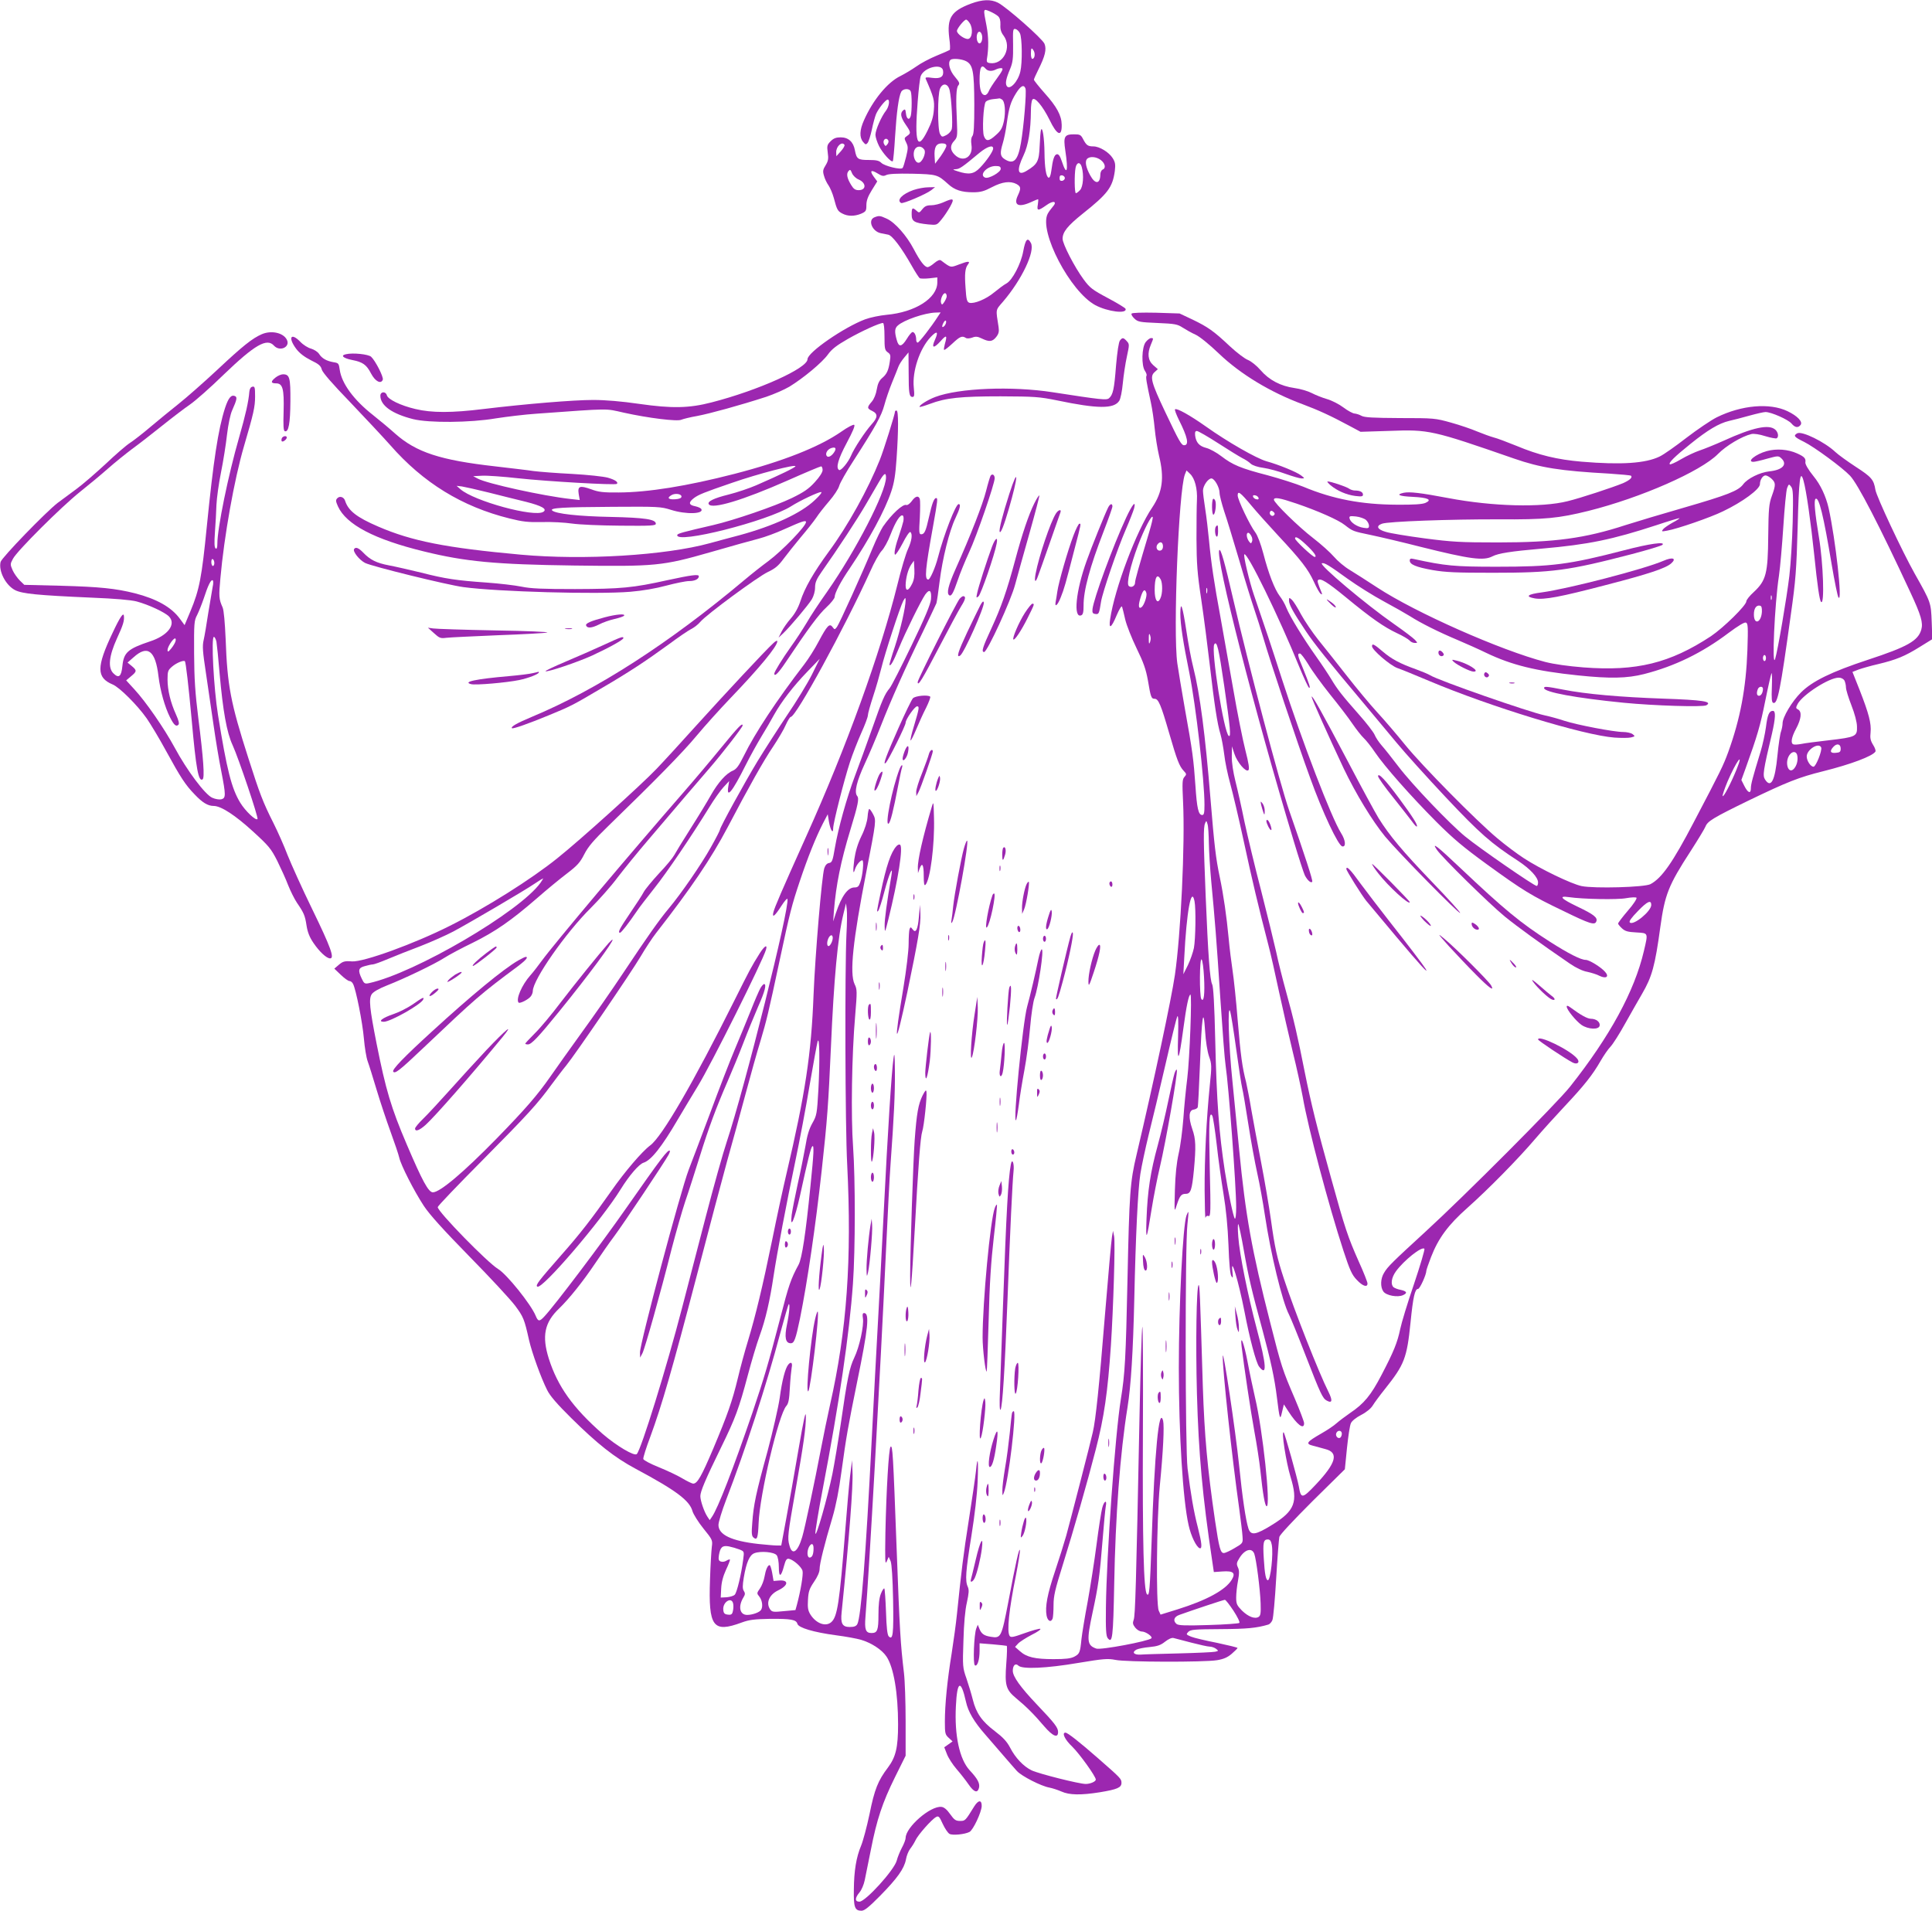 <?xml version="1.0" standalone="no"?>
<!DOCTYPE svg PUBLIC "-//W3C//DTD SVG 20010904//EN"
 "http://www.w3.org/TR/2001/REC-SVG-20010904/DTD/svg10.dtd">
<svg version="1.0" xmlns="http://www.w3.org/2000/svg"
 width="1280pt" height="1266pt" viewBox="0 0 1280 1266"
 preserveAspectRatio="xMidYMid meet">
<g transform="translate(0,1266) scale(0.1,-0.1)"
fill="#9c27b0" stroke="none">
<path d="M6433 12636 c-131 -49 -160 -95 -144 -227 6 -41 7 -77 3 -80 -4 -3
-43 -20 -87 -38 -44 -18 -105 -50 -135 -72 -30 -21 -77 -49 -105 -63 -85 -41
-182 -159 -241 -293 -29 -64 -31 -113 -6 -143 16 -19 19 -20 30 -7 7 8 19 47
28 87 8 40 21 87 28 104 15 35 63 96 77 96 16 0 9 -47 -11 -73 -31 -39 -70
-129 -70 -160 0 -15 11 -49 24 -75 24 -47 81 -110 91 -100 3 3 10 76 15 162
10 161 24 267 41 298 12 22 55 24 63 2 8 -20 8 -132 0 -162 -9 -32 -28 -22
-32 17 -3 27 -6 30 -18 20 -22 -18 -17 -46 16 -94 36 -52 36 -58 9 -76 -19
-13 -19 -16 -5 -44 13 -27 13 -37 -1 -95 -9 -36 -19 -69 -23 -73 -12 -14 -120
13 -141 34 -15 15 -33 19 -83 19 -72 0 -81 6 -92 64 -10 56 -43 86 -94 86 -31
0 -47 -6 -67 -26 -23 -23 -25 -31 -19 -75 6 -41 3 -56 -14 -84 -18 -28 -20
-40 -11 -69 5 -20 19 -49 30 -64 11 -16 27 -54 35 -83 21 -80 26 -88 57 -104
36 -19 80 -19 124 -1 32 14 35 19 35 56 0 31 10 58 36 100 l36 58 -23 31 c-29
40 -19 49 25 22 29 -18 39 -20 57 -11 15 8 71 11 173 9 164 -4 168 -6 237 -68
43 -40 90 -55 166 -55 50 0 74 7 125 34 69 36 121 42 162 21 30 -17 32 -28 10
-75 -31 -65 2 -83 85 -46 24 11 45 20 48 20 3 0 2 -16 -1 -35 -8 -43 1 -44 56
-5 48 35 76 26 41 -12 -11 -13 -26 -33 -32 -45 -59 -116 149 -515 316 -605 81
-43 212 -60 200 -24 -2 6 -55 38 -117 71 -103 55 -119 67 -161 124 -61 83
-139 235 -139 269 0 45 33 86 133 166 166 132 198 174 213 283 5 43 3 58 -14
85 -25 40 -88 78 -128 78 -37 0 -47 8 -68 48 -15 29 -21 32 -60 32 -64 0 -72
-14 -58 -108 21 -138 10 -172 -23 -71 -12 36 -22 49 -33 47 -17 -3 -27 -33
-37 -111 -4 -30 -11 -47 -18 -44 -16 5 -26 65 -27 167 -1 94 -13 174 -23 150
-3 -8 -7 -57 -9 -107 -4 -101 -14 -121 -85 -164 -61 -38 -70 1 -22 101 32 67
48 167 49 295 0 33 4 67 10 75 14 22 68 -42 113 -133 50 -105 83 -117 81 -33
-1 61 -33 120 -114 210 -38 43 -70 83 -70 88 0 5 13 34 29 66 45 90 56 135 41
172 -14 34 -250 242 -308 272 -48 24 -103 22 -179 -6z m179 -83 c12 -11 17
-28 16 -57 -2 -29 4 -50 21 -72 57 -77 -1 -195 -91 -182 -17 2 -22 8 -20 23
13 77 12 150 -2 224 -23 117 -23 114 21 96 21 -9 45 -23 55 -32z m-187 -47
c23 -35 17 -100 -11 -104 -23 -3 -74 33 -74 53 0 16 48 75 61 75 5 0 16 -11
24 -24z m332 -66 c15 -29 17 -196 3 -254 -15 -67 -71 -126 -90 -96 -11 18 -5
49 23 115 17 42 20 68 19 158 -2 98 -1 108 15 105 10 -2 23 -14 30 -28z m-252
-10 c8 -26 -3 -62 -18 -57 -7 2 -13 14 -15 26 -7 45 20 71 33 31z m345 -109
c10 -21 4 -51 -11 -51 -5 0 -9 16 -9 35 0 40 5 43 20 16z m-450 -66 c46 -24
54 -66 55 -286 0 -145 -3 -200 -13 -211 -8 -11 -10 -29 -6 -57 13 -81 -55
-122 -111 -66 -31 30 -32 62 -3 92 20 22 22 31 18 121 -8 165 -5 229 9 246 11
13 8 21 -23 58 -34 39 -48 93 -29 111 12 12 73 7 103 -8z m-152 -63 c6 -40
-16 -55 -71 -48 -39 6 -48 4 -44 -6 54 -123 59 -143 54 -206 -3 -46 -15 -84
-42 -138 -68 -138 -87 -82 -65 194 6 79 15 155 20 168 22 58 141 87 148 36z
m282 13 c15 -18 43 -19 71 -4 11 5 27 9 36 7 11 -2 4 -18 -31 -66 -26 -35 -51
-74 -56 -88 -5 -13 -16 -24 -24 -24 -24 0 -36 34 -36 99 0 86 12 109 40 76z
m-238 -145 c12 -56 21 -225 14 -253 -3 -15 -19 -33 -36 -42 -28 -14 -30 -14
-42 7 -17 30 -17 262 0 301 18 41 54 34 64 -13z m502 14 c8 -22 -11 -252 -30
-361 -20 -118 -49 -146 -109 -107 -29 19 -31 40 -11 106 8 26 20 84 26 130 15
108 26 143 62 201 31 49 51 59 62 31z m-156 -73 c20 -12 26 -80 13 -144 -10
-45 -20 -63 -52 -91 -47 -43 -66 -45 -80 -8 -13 33 -4 209 12 228 6 7 27 15
47 17 20 2 39 4 42 5 3 1 11 -2 18 -7z m-753 -271 c4 -6 1 -18 -6 -26 -11 -14
-13 -14 -21 0 -15 26 12 51 27 26z m-290 -30 c3 -5 -8 -24 -24 -42 l-30 -33
-1 27 c0 39 39 74 55 48z m675 -6 c0 -9 -17 -39 -37 -68 l-38 -51 -3 47 c-4
62 10 88 48 88 21 0 30 -5 30 -16z m-146 -26 c14 -23 -17 -91 -41 -86 -24 4
-38 54 -24 85 13 28 47 29 65 1z m456 8 c0 -18 -44 -83 -88 -128 -40 -42 -74
-47 -147 -23 -35 11 -36 13 -13 14 25 1 42 12 158 109 52 42 90 54 90 28z
m714 -77 c29 -23 34 -54 11 -63 -8 -3 -15 -18 -15 -33 -1 -63 -34 -66 -67 -5
-28 51 -36 91 -22 108 17 20 62 17 93 -7z m-127 -46 c15 -54 9 -130 -11 -152
-11 -12 -23 -21 -28 -21 -9 0 -11 123 -2 169 8 38 31 40 41 4z m-537 -12 c0
-22 -79 -67 -103 -58 -43 17 11 77 69 77 26 0 34 -4 34 -19z m-942 -70 c52
-22 53 -71 1 -71 -22 0 -34 8 -49 33 -28 45 -34 75 -19 93 11 13 14 11 24 -14
7 -16 26 -34 43 -41z m1367 9 c0 -8 -8 -16 -17 -18 -13 -2 -18 3 -18 18 0 15
5 20 18 18 9 -2 17 -10 17 -18z"/>
<path d="M6052 11401 c-74 -26 -114 -67 -82 -86 12 -7 165 58 200 85 l25 20
-45 -1 c-25 0 -69 -8 -98 -18z"/>
<path d="M6251 11320 c-24 -11 -60 -20 -81 -20 -30 0 -43 -6 -59 -26 -20 -25
-22 -26 -39 -10 -27 24 -32 20 -32 -24 0 -47 16 -57 110 -67 56 -5 57 -5 87
32 17 20 43 59 58 86 30 55 24 59 -44 29z"/>
<path d="M5793 11220 c-45 -18 -15 -93 42 -105 14 -3 36 -7 50 -10 27 -6 87
-85 155 -205 23 -41 47 -78 53 -83 7 -4 36 -4 65 -1 l52 6 0 -33 c0 -105 -147
-198 -337 -215 -43 -4 -107 -17 -142 -30 -140 -53 -381 -219 -381 -264 0 -60
-328 -207 -635 -286 -150 -39 -263 -41 -480 -10 -117 17 -223 26 -305 26 -130
0 -445 -26 -727 -60 -209 -26 -344 -26 -451 0 -98 23 -182 64 -189 91 -8 28
-43 25 -43 -3 0 -65 78 -120 217 -155 104 -26 379 -24 548 5 72 11 193 26 270
31 498 36 452 35 577 7 162 -36 356 -60 382 -47 12 5 59 17 106 25 84 16 281
70 457 127 50 17 119 47 153 67 93 57 217 160 255 213 26 36 57 60 132 103 93
53 210 106 233 106 6 0 10 -35 10 -89 0 -80 2 -91 21 -105 19 -13 21 -20 14
-63 -9 -59 -20 -82 -52 -109 -18 -16 -28 -37 -34 -73 -5 -32 -18 -64 -33 -82
-33 -38 -32 -45 1 -61 40 -19 40 -43 -2 -89 -43 -48 -117 -160 -137 -209 -19
-44 -67 -102 -79 -94 -23 14 -6 73 51 180 40 75 57 115 49 119 -6 4 -44 -16
-85 -45 -147 -102 -388 -197 -709 -280 -315 -81 -571 -122 -765 -123 -104 -1
-135 3 -183 21 -76 27 -91 22 -83 -31 l7 -40 -63 7 c-179 20 -553 102 -613
135 l-30 16 59 3 c33 2 141 -6 240 -17 182 -20 644 -47 653 -37 11 11 -11 27
-60 41 -30 8 -131 19 -237 25 -102 5 -216 14 -255 19 -38 6 -153 19 -254 31
-364 41 -523 93 -663 217 -33 30 -100 86 -148 124 -126 99 -206 208 -219 298
-6 43 -8 46 -41 51 -46 8 -77 25 -96 55 -9 14 -33 29 -53 35 -20 5 -52 25 -71
45 -63 65 -84 29 -27 -47 22 -29 54 -53 97 -75 52 -25 66 -37 72 -62 6 -20 69
-93 190 -218 99 -104 218 -231 264 -283 218 -249 475 -407 789 -485 88 -22
123 -26 217 -24 62 2 151 -3 198 -10 49 -7 186 -13 320 -14 203 -2 235 0 235
13 0 29 -71 40 -298 45 -213 4 -367 21 -389 43 -17 17 73 22 402 24 300 2 318
1 385 -20 100 -32 222 -28 201 6 -4 6 -22 14 -41 18 -43 8 -45 26 -6 55 31 22
61 35 251 100 176 61 420 124 420 110 0 -8 -96 -55 -259 -126 -46 -20 -129
-48 -185 -62 -97 -24 -142 -46 -130 -64 21 -35 227 27 521 157 117 52 217 94
223 94 5 0 10 -11 10 -24 0 -15 -19 -45 -52 -81 -40 -44 -72 -66 -152 -105
-112 -54 -383 -147 -521 -179 -199 -46 -237 -56 -238 -66 -11 -62 597 91 755
191 58 37 179 94 198 94 9 -1 -9 -23 -41 -53 -92 -88 -275 -172 -499 -233 -69
-18 -157 -42 -197 -53 -295 -81 -834 -114 -1253 -76 -495 45 -722 90 -944 186
-142 61 -199 105 -220 172 -8 24 -35 33 -51 16 -12 -12 -11 -20 4 -54 55 -121
242 -219 571 -299 273 -67 472 -86 993 -93 542 -7 585 -3 906 89 135 39 278
79 318 89 39 10 116 38 170 63 116 52 143 61 143 47 0 -27 -156 -189 -250
-259 -41 -30 -112 -86 -157 -124 -500 -420 -978 -728 -1408 -907 -100 -42
-143 -66 -133 -76 6 -6 109 30 242 85 143 59 155 64 341 174 192 112 301 184
459 299 59 44 125 89 145 99 20 10 47 31 61 48 39 47 378 297 447 330 49 23
71 42 104 87 24 32 75 96 114 143 40 47 86 105 103 130 16 25 55 74 86 110 31
36 61 81 66 101 5 19 48 95 95 167 146 227 185 297 204 368 10 38 33 105 51
149 18 44 37 91 42 105 5 14 22 41 38 60 l29 35 1 -132 c0 -140 4 -163 26
-163 12 0 13 12 8 63 -11 107 39 257 112 334 42 44 53 37 29 -17 -26 -57 -10
-62 36 -11 40 45 46 41 29 -18 -5 -19 -8 -37 -5 -39 3 -3 27 16 54 41 51 48
65 54 90 38 7 -5 25 -4 42 2 22 9 36 8 64 -6 50 -24 70 -21 95 10 17 22 20 36
16 65 -19 123 -22 110 29 169 125 146 214 334 185 389 -22 41 -36 25 -51 -56
-15 -82 -72 -191 -111 -212 -17 -9 -53 -36 -81 -59 -53 -45 -134 -78 -165 -69
-16 6 -20 21 -25 99 -7 92 -3 131 16 155 18 23 1 23 -56 1 -61 -23 -55 -25
-122 25 -9 7 -23 1 -45 -17 -17 -15 -37 -27 -44 -27 -20 0 -50 39 -92 119 -47
90 -125 178 -179 202 -45 21 -51 21 -82 9z m479 -526 c-2 -10 -10 -27 -18 -38
-11 -16 -14 -17 -19 -4 -8 21 13 70 28 65 6 -2 10 -12 9 -23z m-58 -131 c-44
-69 -125 -173 -134 -173 -6 0 -10 9 -10 19 0 28 -11 51 -24 51 -6 0 -23 -20
-38 -45 -34 -55 -54 -57 -67 -7 -15 53 -14 77 7 95 41 37 179 84 251 86 l33 1
-18 -27z m46 -59 c-18 -21 -24 -10 -9 18 8 14 14 18 17 10 2 -7 -2 -19 -8 -28z
m-729 -833 c-16 -29 -41 -45 -52 -34 -14 14 0 43 25 53 28 10 38 3 27 -19z
m-2291 -275 c80 -20 190 -48 245 -61 106 -27 142 -48 115 -66 -58 -39 -461 71
-550 150 l-25 22 35 -4 c19 -3 100 -21 180 -41z m1275 -26 c0 -10 -13 -16 -42
-18 -45 -3 -56 9 -25 27 24 15 67 9 67 -9z"/>
<path d="M7497 10582 c-4 -5 5 -20 19 -33 23 -22 36 -24 153 -29 116 -5 132
-8 167 -31 22 -14 59 -35 84 -46 27 -12 90 -63 156 -126 142 -136 342 -257
556 -336 104 -39 185 -76 313 -145 l69 -37 191 6 c262 10 283 5 825 -183 175
-61 307 -82 632 -100 76 -5 140 -11 144 -14 11 -12 -8 -29 -52 -49 -68 -28
-279 -98 -369 -120 -172 -43 -495 -35 -790 21 -184 35 -257 43 -295 35 -55
-12 -31 -23 60 -27 101 -5 131 -19 84 -40 -20 -9 -79 -13 -189 -12 -234 1
-424 37 -620 119 -49 20 -156 54 -237 76 -178 46 -232 69 -306 126 -31 24 -76
49 -100 55 -47 12 -68 36 -74 83 -2 23 1 30 13 29 9 -1 72 -37 140 -81 68 -44
140 -88 159 -98 19 -9 45 -26 56 -37 13 -12 47 -23 85 -28 35 -5 101 -23 147
-40 45 -16 93 -30 105 -30 22 0 22 1 -3 20 -28 22 -147 71 -230 94 -68 20
-257 128 -399 229 -109 77 -196 125 -206 115 -4 -3 8 -34 25 -69 58 -115 70
-169 35 -169 -18 0 -33 26 -125 220 -93 196 -103 235 -71 264 l22 20 -31 27
c-35 32 -40 77 -15 136 18 43 18 43 1 43 -8 0 -24 -12 -35 -26 -27 -34 -30
-157 -5 -192 8 -12 13 -26 10 -31 -6 -9 -1 -41 29 -179 9 -41 20 -117 25 -170
5 -54 18 -135 29 -182 36 -147 23 -240 -45 -342 -105 -155 -249 -538 -279
-740 -11 -71 8 -60 43 25 18 42 33 66 36 57 3 -8 12 -46 21 -85 9 -38 43 -124
75 -190 46 -94 62 -140 75 -212 19 -114 23 -123 45 -123 25 0 42 -41 95 -224
53 -183 68 -222 97 -253 20 -21 20 -24 5 -41 -14 -15 -15 -37 -9 -162 14 -282
-15 -883 -54 -1150 -24 -162 -137 -694 -254 -1191 -43 -180 -48 -255 -60 -824
-11 -523 -17 -630 -44 -795 -38 -235 -95 -1031 -99 -1381 -2 -147 1 -189 12
-203 31 -38 36 0 43 362 8 445 39 864 88 1167 23 143 37 368 45 720 9 415 24
724 40 826 8 52 33 168 55 259 23 91 73 300 111 465 38 165 73 309 79 320 6
14 8 -30 5 -135 -6 -185 5 -168 35 55 20 150 36 225 47 225 11 0 -5 -424 -21
-554 -9 -72 -21 -192 -26 -268 -6 -76 -19 -180 -31 -231 -14 -63 -22 -139 -25
-242 -4 -149 -4 -150 12 -100 20 62 30 75 60 75 33 0 41 26 54 158 14 155 13
204 -11 272 -26 76 -23 124 9 128 13 2 25 9 27 15 3 7 9 134 15 282 12 324 23
394 34 225 4 -69 15 -136 26 -169 18 -51 19 -61 5 -195 -22 -219 -35 -479 -34
-695 1 -108 3 -188 6 -179 3 10 10 15 20 11 14 -5 15 27 8 314 -7 312 -4 386
17 350 5 -10 18 -95 29 -190 10 -94 31 -242 45 -327 17 -103 28 -217 33 -340
4 -121 11 -192 19 -205 11 -17 12 -13 7 30 -13 115 41 -66 80 -265 34 -178 77
-340 97 -365 54 -69 49 9 -16 252 -58 218 -114 493 -122 608 -4 50 -4 87 0 84
4 -4 21 -83 37 -175 31 -177 52 -265 124 -529 53 -196 80 -320 95 -445 18
-146 21 -154 34 -95 l12 50 29 -45 c58 -90 105 -126 105 -80 0 11 -28 84 -61
162 -83 193 -90 215 -164 507 -121 474 -163 707 -205 1141 -12 118 -32 324
-45 458 -25 239 -33 514 -15 462 5 -14 23 -126 40 -250 17 -124 35 -241 40
-260 5 -19 23 -125 40 -235 17 -110 44 -258 60 -330 16 -71 38 -195 50 -275
38 -254 115 -574 160 -660 12 -24 62 -146 110 -271 100 -258 113 -284 140
-299 37 -20 40 0 11 59 -61 120 -227 541 -294 746 -47 143 -61 207 -87 395
-12 85 -41 256 -65 380 -24 124 -53 281 -65 349 -11 68 -27 149 -34 180 -26
101 -36 174 -56 411 -10 129 -26 278 -34 330 -8 52 -20 149 -26 215 -14 147
-33 280 -59 405 -26 123 -36 210 -61 515 -35 429 -70 698 -114 872 -14 54 -34
163 -46 243 -25 164 -39 207 -40 115 0 -69 18 -189 60 -395 43 -214 100 -711
100 -872 0 -54 -3 -68 -15 -68 -25 0 -35 43 -45 194 -12 172 -19 229 -70 511
-21 121 -44 256 -50 300 -29 211 9 1141 50 1251 l11 27 23 -22 c32 -30 50 -99
46 -175 -2 -33 -3 -149 -3 -256 1 -166 5 -227 32 -405 17 -115 42 -309 56
-430 30 -260 50 -392 71 -460 8 -27 19 -88 25 -135 5 -47 23 -132 39 -190 16
-58 57 -230 90 -383 55 -256 99 -441 163 -687 14 -52 46 -193 71 -312 26 -120
67 -299 91 -398 25 -100 54 -234 66 -298 37 -212 171 -717 270 -1020 42 -128
56 -159 88 -192 39 -42 71 -52 71 -24 0 9 -26 76 -59 148 -70 158 -90 216
-181 546 -96 344 -134 499 -176 708 -45 229 -74 354 -123 530 -22 79 -52 198
-66 265 -15 67 -60 250 -100 407 -41 157 -90 362 -110 455 -19 94 -46 214 -60
269 -15 61 -25 124 -24 165 l1 66 16 -49 c19 -58 77 -125 93 -109 8 8 2 46
-20 132 -17 66 -54 250 -81 408 -28 159 -66 371 -84 473 -42 227 -62 360 -76
510 -6 63 -17 157 -25 207 -8 51 -15 106 -15 122 0 32 34 81 56 81 20 0 54
-59 54 -96 0 -16 14 -70 30 -120 17 -49 62 -197 101 -329 38 -132 84 -278 100
-325 16 -47 43 -132 60 -190 42 -145 221 -684 309 -924 82 -228 186 -449 213
-454 26 -5 22 41 -8 88 -64 102 -257 604 -390 1015 -79 245 -106 326 -188 565
-29 85 -71 260 -63 267 18 18 228 -410 366 -750 29 -70 57 -130 62 -133 13 -8
4 20 -38 124 -38 91 -40 102 -21 102 6 0 31 -33 55 -72 23 -40 88 -129 143
-198 56 -69 123 -156 149 -195 26 -38 60 -81 75 -95 15 -14 49 -56 75 -95 63
-93 235 -288 406 -460 111 -111 180 -169 334 -281 243 -176 293 -207 508 -310
176 -86 208 -96 218 -69 10 25 -16 46 -123 97 -111 53 -130 74 -60 64 95 -14
324 -18 381 -7 33 6 64 7 68 3 5 -5 -20 -44 -57 -86 -36 -42 -65 -81 -65 -85
0 -4 11 -18 25 -31 21 -20 39 -25 95 -28 82 -5 80 0 51 -124 -62 -265 -225
-565 -489 -898 -88 -111 -697 -722 -957 -960 -221 -203 -251 -232 -275 -273
-24 -38 -26 -94 -5 -124 19 -27 95 -41 131 -24 31 14 24 26 -17 35 -18 3 -38
11 -46 17 -21 18 -15 63 15 105 53 73 172 168 189 150 4 -4 -27 -109 -69 -234
-43 -125 -83 -258 -91 -297 -19 -91 -44 -152 -124 -305 -71 -136 -116 -190
-208 -252 -33 -23 -73 -53 -90 -68 -16 -15 -62 -46 -101 -68 -99 -57 -106 -68
-55 -81 23 -6 59 -16 81 -22 92 -23 73 -92 -64 -237 -88 -93 -97 -94 -111 -10
-10 55 -92 348 -100 357 -18 16 16 -199 45 -294 51 -166 29 -225 -120 -317
-111 -69 -143 -74 -159 -25 -18 56 -40 205 -62 422 -24 231 -107 784 -108 719
-2 -83 61 -670 109 -1009 10 -77 21 -160 22 -185 3 -44 3 -45 -52 -77 -30 -18
-62 -33 -72 -33 -22 0 -31 33 -58 215 -51 349 -70 561 -81 890 -19 629 -21
675 -28 670 -14 -8 -20 -381 -11 -720 11 -397 37 -681 101 -1106 l11 -75 57 4
c73 5 89 -10 61 -56 -41 -67 -166 -135 -358 -195 l-113 -35 -12 26 c-19 42
-14 604 7 827 23 234 30 396 22 431 -27 104 -57 -209 -76 -791 -12 -337 -15
-374 -31 -358 -22 22 -30 344 -27 1061 2 409 0 728 -4 710 -4 -18 -12 -276
-18 -573 -23 -1161 -29 -1341 -39 -1367 -8 -22 -6 -31 10 -52 12 -15 31 -26
44 -26 25 0 74 -34 63 -45 -19 -19 -336 -79 -365 -68 -62 22 -65 50 -24 241
37 171 47 239 66 479 8 105 18 205 21 222 10 48 -12 37 -24 -12 -6 -23 -23
-131 -37 -240 -14 -109 -41 -280 -59 -380 -19 -100 -37 -211 -41 -247 -9 -90
-12 -98 -48 -117 -24 -12 -58 -16 -137 -16 -123 0 -179 13 -223 53 l-32 28 20
22 c11 12 52 38 90 58 39 19 64 37 57 40 -7 2 -54 -11 -104 -29 -75 -27 -91
-30 -99 -18 -19 30 -5 169 42 402 16 83 28 157 26 166 -4 21 -28 -85 -77 -345
-45 -232 -48 -240 -115 -229 -45 7 -63 19 -77 55 l-10 25 -10 -25 c-15 -40
-23 -236 -9 -244 16 -10 31 36 31 96 l0 50 88 -7 c48 -4 89 -9 92 -10 3 -2 2
-54 -3 -116 -11 -146 -3 -174 65 -231 67 -55 120 -108 186 -186 57 -66 92 -81
92 -38 0 29 -20 56 -141 183 -110 116 -159 185 -159 223 0 36 18 53 37 34 25
-25 186 -18 397 18 169 28 195 30 246 20 69 -15 589 -16 673 -2 43 7 69 18 97
42 21 18 39 36 39 39 1 3 -61 18 -136 34 -76 15 -153 33 -172 41 -33 14 -34
15 -18 32 16 15 42 17 215 18 175 1 237 7 315 30 10 3 22 17 27 30 6 14 17
137 25 275 8 138 18 262 21 276 4 15 94 111 220 237 l214 211 14 140 c8 77 19
151 26 165 6 15 35 38 68 55 35 18 65 43 77 63 11 18 47 67 80 108 129 162
146 204 170 440 17 171 29 224 50 224 12 0 55 95 55 121 0 5 14 46 31 90 48
124 113 213 242 327 138 123 335 323 449 457 47 55 135 152 195 216 126 134
184 206 237 299 21 36 50 79 66 95 16 17 60 86 98 155 39 69 88 156 111 195
66 113 86 185 121 442 30 216 53 276 201 504 49 76 93 149 98 162 14 36 50 58
284 172 257 124 335 155 496 195 184 46 327 100 346 130 4 6 -3 26 -16 46 -17
28 -20 45 -16 81 6 58 -11 124 -72 280 l-48 121 41 16 c23 8 81 25 130 36 120
29 176 52 274 113 l84 52 -4 115 c-5 127 -4 127 -113 320 -82 146 -253 510
-260 555 -11 67 -25 84 -130 152 -55 36 -116 80 -135 98 -71 67 -222 141 -253
124 -27 -16 -21 -24 46 -57 68 -34 253 -170 304 -224 52 -55 194 -330 399
-771 72 -154 86 -204 73 -249 -21 -73 -90 -113 -352 -199 -243 -80 -370 -142
-445 -217 -61 -61 -122 -164 -122 -205 0 -14 -5 -38 -10 -53 -6 -15 -17 -87
-24 -160 -16 -168 -43 -219 -82 -159 -17 27 -13 56 46 305 23 102 26 150 6
150 -25 0 -36 -26 -46 -107 -6 -44 -22 -118 -36 -164 -53 -174 -64 -215 -64
-242 0 -39 -20 -31 -44 17 l-19 38 28 77 c78 217 97 281 130 446 20 99 39 182
42 185 3 3 4 -40 2 -94 -3 -74 -1 -100 9 -103 29 -11 47 79 117 587 32 225 37
294 45 579 8 322 17 385 39 305 18 -62 48 -272 71 -493 20 -197 35 -300 45
-309 24 -25 15 254 -14 428 -27 163 -35 247 -22 255 22 13 52 -109 106 -433
19 -112 39 -211 45 -220 29 -45 -19 385 -65 592 -18 78 -53 154 -100 211 -35
43 -56 80 -54 92 4 25 -6 37 -55 59 -60 27 -136 33 -201 15 -73 -20 -136 -71
-88 -71 9 0 50 9 91 21 70 19 75 20 93 3 44 -40 10 -78 -78 -87 -64 -7 -145
-47 -174 -86 -32 -43 -104 -71 -394 -155 -143 -41 -316 -93 -385 -115 -269
-88 -471 -115 -845 -115 -249 0 -303 3 -487 27 -113 15 -229 34 -257 43 -56
16 -67 39 -25 54 38 15 454 30 774 29 308 -2 396 7 594 56 347 87 743 261 858
377 54 55 158 117 221 132 17 4 52 -1 93 -14 36 -11 70 -17 75 -14 15 9 10 40
-9 57 -42 38 -149 15 -342 -73 -58 -26 -130 -55 -160 -65 -30 -10 -86 -36
-123 -58 -37 -22 -71 -37 -74 -33 -10 9 31 50 137 135 114 92 188 136 255 152
28 6 88 22 135 35 47 13 95 24 107 24 37 0 149 -49 172 -76 23 -27 43 -31 60
-10 17 21 -20 60 -87 92 -118 56 -304 40 -468 -41 -38 -19 -128 -80 -200 -135
-71 -55 -151 -112 -179 -125 -93 -45 -253 -56 -516 -34 -162 14 -284 43 -432
105 -62 25 -130 51 -152 56 -22 6 -71 24 -108 39 -37 16 -116 43 -174 59 -104
29 -112 30 -337 30 -181 1 -236 4 -256 15 -14 8 -34 14 -45 15 -11 0 -45 18
-74 40 -29 22 -78 47 -110 56 -31 9 -76 27 -101 40 -25 13 -76 28 -114 33 -92
13 -168 53 -224 118 -26 30 -62 59 -84 68 -21 8 -75 49 -120 91 -106 100 -146
128 -248 177 l-85 40 -156 5 c-94 2 -159 0 -162 -6z m4240 -1094 c28 -27 29
-39 2 -114 -19 -52 -22 -84 -24 -264 -2 -250 -14 -296 -95 -372 -28 -25 -50
-53 -50 -62 0 -27 -150 -174 -234 -231 -272 -179 -494 -234 -845 -207 -101 8
-194 21 -253 36 -295 77 -858 326 -1113 493 -66 43 -148 96 -183 117 -34 20
-81 60 -104 87 -23 27 -85 83 -137 123 -98 75 -261 235 -261 255 0 19 39 12
148 -25 141 -48 280 -109 322 -143 53 -41 53 -41 173 -66 62 -13 211 -48 332
-79 325 -81 414 -93 473 -62 39 20 121 33 327 51 309 27 467 60 758 155 83 28
152 48 154 47 2 -2 -19 -16 -46 -30 -26 -15 -55 -34 -62 -43 -13 -16 -11 -17
26 -10 69 12 286 87 370 128 130 62 245 147 245 180 0 29 19 58 37 58 9 0 27
-10 40 -22z m140 -288 c-3 -118 -13 -278 -22 -355 -17 -144 -77 -496 -94 -550
-23 -74 -4 361 25 550 8 55 21 202 29 326 8 124 19 239 25 255 11 28 12 29 27
9 13 -17 14 -52 10 -235z m-3586 110 c34 -41 113 -129 174 -195 156 -167 202
-227 240 -310 18 -40 38 -76 46 -80 9 -6 10 -3 4 11 -25 60 -28 74 -23 80 16
16 61 -12 183 -112 171 -141 255 -199 340 -239 39 -18 76 -40 84 -49 7 -9 23
-16 34 -16 20 0 20 0 1 21 -10 11 -73 59 -139 105 -184 128 -500 394 -477 402
16 5 45 -12 172 -104 63 -45 170 -112 237 -148 67 -36 146 -81 175 -99 70 -45
190 -105 314 -157 54 -23 140 -61 189 -85 171 -82 330 -121 610 -150 212 -22
324 -20 438 9 203 52 384 140 560 273 63 47 105 72 114 68 14 -5 15 -28 10
-183 -9 -251 -47 -454 -127 -675 -33 -90 -50 -125 -228 -464 -140 -268 -212
-371 -287 -411 -39 -21 -372 -30 -456 -13 -68 14 -273 113 -382 184 -45 29
-125 89 -177 133 -139 116 -497 479 -610 618 -54 67 -137 164 -185 216 -48 52
-140 163 -204 245 -65 83 -149 189 -188 237 -38 48 -89 123 -113 167 -23 44
-51 88 -61 97 -18 16 -19 16 -19 -6 0 -26 28 -77 111 -201 56 -84 150 -201
384 -479 62 -74 159 -191 216 -259 56 -68 204 -232 328 -364 225 -239 300
-305 479 -421 80 -53 132 -109 132 -143 0 -13 -4 -23 -9 -23 -17 0 -379 250
-473 327 -103 84 -354 347 -442 463 -44 58 -95 122 -113 142 -18 21 -39 52
-46 70 -8 18 -54 78 -103 133 -114 129 -144 168 -184 235 -18 30 -63 98 -100
150 -84 118 -174 265 -197 322 -9 24 -29 59 -44 78 -34 45 -74 147 -109 282
-17 64 -38 120 -53 140 -36 47 -117 217 -117 245 0 34 17 22 91 -67z m47 52
c3 -9 -2 -13 -14 -10 -9 1 -19 9 -22 16 -3 9 2 13 14 10 9 -1 19 -9 22 -16z
m102 -116 c-13 -13 -35 7 -25 24 5 8 11 8 21 -1 10 -8 12 -15 4 -23z m-825
-107 c-72 -241 -95 -322 -95 -340 0 -23 -27 -36 -42 -21 -16 16 11 133 61 267
42 111 92 207 98 189 2 -6 -8 -48 -22 -95z m1435 76 c11 -10 20 -27 20 -38 0
-17 -5 -19 -37 -14 -44 7 -86 36 -92 62 -3 16 3 17 43 13 26 -3 56 -14 66 -23z
m-760 -106 c7 -11 9 -28 5 -37 -6 -15 -8 -15 -21 2 -16 23 -19 56 -4 56 5 0
14 -9 20 -21z m361 -56 c55 -51 77 -83 59 -83 -14 0 -130 109 -130 122 0 18
23 6 71 -39z m-946 -14 c0 -15 -7 -25 -18 -27 -22 -4 -33 24 -17 43 18 21 35
13 35 -16z m-15 -218 c13 -26 13 -94 -2 -125 -18 -42 -38 -14 -38 54 0 86 16
114 40 71z m307 -88 c-3 -10 -5 -4 -5 12 0 17 2 24 5 18 2 -7 2 -21 0 -30z
m-402 -2 c6 -21 -16 -84 -33 -95 -19 -12 -22 11 -6 63 16 53 29 64 39 32z
m4142 -43 c-3 -7 -5 -2 -5 12 0 14 2 19 5 13 2 -7 2 -19 0 -25z m-64 -83 c-5
-72 -53 -88 -53 -16 0 40 16 63 40 58 11 -2 14 -14 13 -42z m-4051 -163 c3 -9
1 -26 -3 -37 -6 -15 -8 -11 -8 18 -1 40 4 48 11 19z m489 -328 c40 -277 46
-339 30 -330 -32 20 -119 569 -96 607 17 26 29 -23 66 -277z m3589 186 c0 -11
-4 -20 -10 -20 -5 0 -10 9 -10 20 0 11 5 20 10 20 6 0 10 -9 10 -20z m520
-149 c5 -11 10 -31 10 -46 0 -14 16 -67 36 -118 22 -56 37 -112 37 -142 2 -64
-7 -69 -188 -90 -77 -9 -158 -19 -180 -24 -22 -4 -46 -6 -53 -3 -20 6 -14 46
18 105 34 64 39 111 13 126 -16 8 -16 12 -3 37 34 62 208 174 272 174 17 0 31
-8 38 -19z m-540 -55 c0 -25 -12 -46 -26 -46 -15 0 -18 18 -8 44 8 20 34 21
34 2z m515 -396 c0 -21 -5 -26 -32 -28 -37 -4 -43 11 -16 40 23 25 48 19 48
-12z m-129 7 c7 -20 -35 -127 -51 -127 -19 0 -45 39 -45 68 0 46 81 96 96 59z
m-158 -56 c5 -32 -5 -66 -24 -86 -37 -37 -62 45 -28 93 20 28 48 25 52 -7z
m-404 -92 c-38 -93 -87 -186 -91 -173 -2 6 13 49 32 95 60 139 112 208 59 78z
m-3495 -485 c1 -55 8 -171 16 -256 24 -254 34 -374 60 -773 14 -209 29 -409
35 -445 20 -132 70 -796 70 -939 0 -48 -4 -81 -9 -75 -10 10 -44 175 -66 314
-39 258 -54 450 -64 876 -5 221 -12 348 -20 362 -15 28 -27 195 -43 582 -15
372 -16 458 -4 485 8 19 9 19 16 -5 5 -14 8 -70 9 -126z m-95 -385 c10 -49 7
-251 -4 -310 -6 -29 -24 -81 -40 -114 l-30 -60 6 110 c15 302 47 478 68 374z
m3026 -25 c0 -42 -119 -139 -142 -116 -7 7 9 30 55 77 61 63 87 75 87 39z
m-2963 -477 c6 -112 -1 -172 -18 -146 -13 21 -12 276 2 262 6 -6 13 -58 16
-116z m913 -3026 c0 -11 -5 -23 -11 -27 -15 -9 -33 12 -26 30 9 23 37 20 37
-3z m-464 -737 c11 -61 -8 -234 -26 -234 -13 0 -21 41 -27 142 -7 108 -2 128
26 128 15 0 22 -9 27 -36z m-116 -59 c13 -35 39 -236 42 -329 2 -63 0 -80 -13
-89 -25 -16 -69 1 -111 42 -33 34 -38 44 -38 86 0 26 5 76 12 111 9 49 9 70
-1 90 -10 22 -8 31 10 60 35 58 83 72 99 29z m-138 -377 c26 -40 44 -76 39
-81 -4 -4 -96 -11 -204 -14 -152 -5 -200 -3 -212 7 -25 21 -18 47 18 60 92 33
293 100 302 100 6 0 31 -33 57 -72z m-278 -212 c54 -14 108 -26 120 -26 12 0
31 -6 42 -14 18 -14 18 -15 -6 -20 -14 -3 -122 -8 -240 -11 -118 -3 -233 -6
-254 -8 -44 -2 -59 15 -27 33 12 6 51 14 87 17 51 5 73 12 102 35 23 18 44 28
57 25 11 -3 64 -17 119 -31z"/>
<path d="M10760 9014 c-367 -95 -476 -109 -845 -109 -281 0 -340 6 -547 51
-22 5 -28 3 -28 -10 0 -26 40 -43 150 -63 86 -15 158 -18 400 -18 396 0 500
14 919 123 107 28 199 56 205 62 23 23 -86 8 -254 -36z"/>
<path d="M11020 8944 c-127 -55 -629 -185 -805 -209 -95 -12 -114 -28 -46 -40
62 -10 166 9 471 89 283 73 396 111 432 143 38 34 10 44 -52 17z"/>
<path d="M8790 8688 c0 -3 14 -17 30 -33 17 -16 30 -24 30 -18 0 7 -13 21 -30
33 -16 12 -30 20 -30 18z"/>
<path d="M9090 8378 c0 -24 119 -126 167 -144 27 -9 122 -48 212 -86 405 -171
1025 -360 1227 -375 45 -3 94 -3 110 1 28 7 28 8 10 22 -11 8 -39 14 -62 14
-61 0 -306 47 -389 74 -38 13 -97 29 -130 36 -105 22 -707 232 -760 266 -11 7
-54 25 -95 40 -106 38 -159 66 -220 118 -56 48 -70 55 -70 34z"/>
<path d="M9530 8336 c0 -18 17 -29 30 -21 8 5 7 11 -1 21 -15 18 -29 18 -29 0z"/>
<path d="M9630 8276 c23 -22 110 -66 133 -66 49 0 -41 57 -118 74 -27 7 -28 6
-15 -8z"/>
<path d="M9835 8200 c-10 -17 12 -37 25 -24 8 8 6 15 -4 23 -10 9 -16 9 -21 1z"/>
<path d="M10003 8133 c9 -2 23 -2 30 0 6 3 -1 5 -18 5 -16 0 -22 -2 -12 -5z"/>
<path d="M10230 8101 c0 -27 212 -66 525 -97 204 -20 526 -30 550 -17 43 25
-25 35 -284 44 -284 10 -514 30 -666 60 -113 22 -125 22 -125 10z"/>
<path d="M1733 10445 c-62 -27 -128 -80 -291 -233 -90 -84 -207 -187 -260
-229 -53 -42 -137 -111 -187 -153 -49 -42 -110 -89 -133 -104 -24 -15 -96 -77
-160 -138 -65 -60 -153 -137 -197 -169 -44 -32 -99 -74 -123 -91 -80 -62 -370
-362 -378 -391 -15 -61 34 -155 96 -187 48 -24 145 -34 510 -50 150 -6 257
-15 295 -25 79 -21 188 -72 215 -100 49 -52 -9 -127 -127 -165 -146 -49 -173
-73 -182 -162 -7 -71 -24 -85 -60 -49 -37 37 -29 114 23 229 42 91 50 118 47
150 -2 29 -26 -6 -76 -113 -107 -225 -106 -295 1 -340 45 -18 165 -138 226
-225 25 -36 83 -132 128 -215 98 -179 128 -225 189 -288 52 -55 88 -77 127
-77 48 0 142 -61 260 -169 105 -96 120 -114 161 -195 24 -49 57 -121 72 -161
16 -40 42 -92 58 -116 46 -67 54 -85 64 -152 7 -44 20 -77 46 -115 40 -59 87
-102 110 -102 31 0 4 74 -118 325 -67 137 -140 300 -164 360 -23 61 -65 155
-93 211 -70 139 -91 194 -167 432 -117 365 -139 479 -150 787 -5 112 -12 191
-20 210 -25 56 -26 74 -15 192 25 281 92 656 156 875 64 218 74 262 74 331 0
60 -2 68 -17 65 -12 -2 -19 -14 -21 -33 -5 -66 -26 -157 -67 -300 -74 -257
-145 -605 -145 -708 0 -26 -4 -36 -11 -31 -9 5 -10 36 -5 108 4 56 9 137 10
181 2 44 15 140 30 214 15 74 33 187 40 251 8 67 22 135 34 161 32 72 35 88
18 95 -25 10 -43 -13 -65 -79 -46 -143 -77 -349 -121 -787 -33 -334 -49 -418
-108 -559 l-39 -93 -31 42 c-56 77 -154 132 -298 169 -127 32 -234 43 -491 50
l-242 6 -29 28 c-16 16 -38 46 -48 68 -17 39 -17 42 2 77 27 52 319 343 444
443 58 46 141 115 185 154 44 39 116 97 160 130 44 32 134 102 200 155 66 53
149 116 184 140 35 24 135 112 222 197 207 199 287 245 334 193 39 -43 111 -9
85 40 -24 46 -104 63 -167 35z m-313 -1516 c0 -10 -4 -19 -10 -19 -5 0 -10 12
-10 26 0 14 4 23 10 19 6 -3 10 -15 10 -26z m-11 -157 c-4 -21 -17 -98 -29
-172 -11 -74 -25 -156 -31 -182 -9 -39 -6 -76 15 -215 14 -92 37 -249 51 -348
14 -99 37 -236 51 -305 31 -160 31 -178 0 -186 -13 -3 -39 1 -59 10 -47 19
-169 182 -250 333 -70 129 -191 304 -267 386 l-54 59 32 27 c39 32 40 39 5 68
l-28 23 40 35 c93 84 145 45 165 -126 12 -97 42 -203 76 -271 26 -52 41 -65
56 -50 7 7 2 28 -16 68 -36 79 -56 161 -56 232 0 55 3 62 31 86 28 24 75 43
84 35 6 -7 24 -160 45 -389 29 -326 45 -411 72 -394 15 9 6 136 -28 405 -21
169 -27 259 -28 429 -1 200 0 218 20 255 11 22 31 72 44 110 28 87 48 127 59
120 5 -3 5 -22 0 -43z m25 -364 c3 -18 13 -113 21 -211 22 -247 47 -390 86
-474 39 -85 173 -482 165 -490 -12 -12 -81 54 -114 108 -58 95 -89 217 -148
584 -28 175 -46 515 -27 515 6 0 13 -15 17 -32z m-271 4 c-2 -10 -15 -32 -28
-48 -20 -24 -24 -26 -25 -11 0 21 36 77 50 77 4 0 6 -8 3 -18z"/>
<path d="M7420 10404 c-8 -9 -18 -75 -26 -167 -12 -156 -20 -193 -47 -216 -17
-13 -49 -10 -372 40 -271 42 -621 28 -778 -31 -53 -20 -112 -58 -104 -66 2 -2
33 7 68 20 106 40 203 50 469 50 226 -1 255 -3 374 -27 268 -56 376 -57 411
-3 9 13 19 64 24 117 5 52 17 132 27 177 17 79 17 82 -1 102 -22 24 -29 25
-45 4z"/>
<path d="M2292 10313 c-38 -8 -19 -26 40 -38 72 -14 96 -31 127 -91 27 -51 65
-71 77 -40 7 17 -49 126 -77 152 -18 17 -121 28 -167 17z"/>
<path d="M1826 10159 c-34 -27 -33 -39 3 -39 44 0 54 -36 50 -186 -3 -95 -1
-128 8 -131 25 -9 36 52 37 198 1 157 -5 179 -49 179 -12 0 -34 -9 -49 -21z"/>
<path d="M5930 9935 c0 -18 -75 -257 -101 -322 -77 -193 -211 -436 -338 -608
-101 -138 -160 -241 -188 -328 -15 -45 -37 -84 -64 -115 -23 -26 -50 -65 -61
-87 l-20 -40 32 30 c45 43 164 184 189 225 12 21 21 52 21 77 0 33 9 55 44
105 106 150 237 350 291 443 32 55 72 124 89 153 33 57 46 65 46 29 0 -98
-200 -486 -391 -759 -49 -69 -110 -161 -135 -205 -26 -43 -72 -114 -104 -158
-57 -80 -110 -166 -110 -178 0 -24 28 4 76 76 149 223 218 316 269 363 30 28
55 59 55 69 0 25 40 102 99 188 130 193 234 385 276 511 19 56 28 112 35 218
13 187 13 318 0 318 -5 0 -10 -2 -10 -5z"/>
<path d="M1867 9756 c-3 -8 -3 -17 0 -20 7 -7 33 13 33 25 0 15 -27 10 -33 -5z"/>
<path d="M6563 9508 c-4 -7 -18 -53 -30 -101 -22 -88 -103 -296 -202 -517 -49
-110 -61 -162 -42 -174 14 -9 27 14 56 99 14 43 49 128 76 187 49 104 169 453
169 489 0 23 -16 33 -27 17z"/>
<path d="M6687 9388 c-45 -140 -69 -236 -64 -251 6 -16 29 42 60 149 64 218
67 297 4 102z"/>
<path d="M8815 9445 c46 -38 105 -63 163 -71 43 -5 52 -4 52 9 0 17 -20 27
-54 27 -12 0 -30 6 -41 14 -20 13 -118 46 -139 46 -6 0 3 -11 19 -25z"/>
<path d="M6852 9324 c-37 -75 -80 -202 -126 -374 -55 -205 -93 -313 -157 -452
-58 -125 -69 -158 -49 -158 21 0 178 342 205 445 15 55 58 210 96 344 38 134
67 246 65 248 -3 3 -18 -21 -34 -53z"/>
<path d="M6040 9339 c-12 -16 -28 -28 -35 -25 -23 9 -98 -61 -155 -143 -13
-20 -44 -83 -68 -141 -66 -160 -221 -503 -237 -524 -15 -19 -15 -19 -29 -1
-20 28 -36 10 -92 -95 -25 -48 -68 -116 -95 -151 -182 -237 -326 -454 -401
-607 -33 -66 -48 -87 -72 -98 -45 -18 -99 -79 -147 -164 -23 -41 -83 -140
-134 -220 -51 -80 -99 -159 -108 -176 -9 -17 -54 -72 -101 -121 -46 -50 -92
-106 -101 -123 -9 -18 -50 -81 -91 -141 -71 -105 -83 -129 -66 -129 8 0 57 63
110 141 16 25 70 94 118 155 82 103 243 340 365 538 29 48 71 107 92 130 l38
41 -6 -37 c-13 -83 27 -34 115 142 28 56 75 141 104 189 29 47 67 113 85 146
48 86 127 189 221 286 l81 84 -52 -105 c-29 -58 -103 -179 -165 -270 -61 -91
-149 -228 -196 -305 -87 -144 -248 -437 -248 -452 0 -5 -27 -58 -61 -118 -62
-111 -196 -306 -279 -405 -62 -74 -141 -186 -300 -425 -73 -110 -197 -288
-275 -395 -77 -107 -172 -240 -210 -295 -85 -122 -165 -214 -355 -409 -218
-223 -375 -356 -422 -356 -29 0 -69 73 -173 317 -104 243 -139 362 -200 668
-46 234 -53 297 -32 328 10 15 46 36 99 57 122 48 315 141 381 183 31 20 117
66 190 101 149 74 252 145 424 294 65 57 155 131 200 165 68 52 86 72 114 127
26 51 61 92 162 190 309 300 489 483 582 595 55 66 156 178 225 250 191 199
310 343 310 376 0 7 -12 2 -26 -12 -51 -46 -330 -346 -509 -544 -99 -110 -218
-240 -265 -289 -100 -105 -511 -476 -657 -592 -171 -138 -474 -329 -712 -448
-236 -119 -572 -241 -649 -236 -49 4 -61 0 -89 -24 l-28 -24 43 -41 c24 -23
49 -41 57 -41 8 0 19 -8 24 -19 19 -35 63 -256 72 -363 5 -58 16 -126 25 -150
9 -24 35 -108 59 -188 24 -80 66 -206 93 -280 27 -74 53 -151 57 -170 11 -50
98 -221 163 -320 40 -60 128 -157 302 -335 135 -137 271 -284 302 -325 56 -75
62 -90 93 -229 19 -83 79 -250 120 -331 19 -39 66 -93 159 -185 173 -171 286
-261 426 -336 269 -144 359 -211 378 -282 6 -20 38 -72 72 -114 60 -74 62 -78
56 -122 -3 -25 -9 -123 -12 -217 -11 -314 19 -355 211 -284 49 18 83 22 185
24 141 1 175 -5 183 -33 7 -26 107 -56 257 -76 63 -8 138 -22 165 -30 68 -20
139 -66 169 -112 47 -71 76 -242 76 -448 0 -154 -15 -216 -67 -286 -66 -87
-89 -144 -122 -308 -18 -85 -43 -179 -56 -210 -32 -76 -47 -166 -48 -292 -2
-116 6 -139 51 -139 19 0 50 25 122 98 115 117 160 180 172 241 4 25 17 57 28
71 11 14 27 39 35 56 16 36 108 140 137 155 16 9 22 3 44 -46 14 -30 34 -60
45 -66 21 -11 101 -3 132 13 24 12 79 129 81 171 1 43 -22 42 -49 -1 -60 -97
-60 -97 -95 -97 -28 0 -38 7 -65 45 -21 30 -40 46 -57 48 -73 9 -238 -135
-238 -206 0 -10 -11 -40 -25 -65 -13 -25 -29 -64 -34 -85 -17 -63 -207 -272
-247 -272 -31 0 -31 24 0 61 14 16 29 52 35 81 6 29 24 121 41 203 39 199 76
311 160 481 l70 141 0 229 c0 126 -5 270 -11 319 -23 195 -28 270 -49 835 -23
618 -26 678 -40 664 -12 -12 -28 -293 -34 -569 -3 -188 -2 -216 9 -190 l13 30
13 -30 c7 -19 13 -110 16 -255 4 -228 -1 -270 -29 -242 -9 9 -15 59 -18 162
-3 81 -8 151 -11 155 -4 3 -14 -12 -23 -35 -11 -28 -16 -71 -16 -138 0 -104
-7 -122 -46 -122 -39 0 -47 23 -40 108 25 311 97 1590 136 2427 11 237 24 493
30 570 23 318 30 467 29 610 -1 118 -3 138 -9 95 -13 -89 -38 -479 -65 -1020
-14 -278 -32 -620 -40 -760 -8 -140 -26 -480 -40 -755 -39 -767 -70 -1168 -95
-1216 -8 -14 -21 -19 -51 -19 -48 0 -61 23 -53 97 50 492 77 838 72 933 l-3
75 -13 -105 c-7 -58 -21 -220 -32 -360 -38 -479 -52 -575 -94 -609 -37 -31
-100 -7 -137 52 -16 26 -19 45 -16 97 3 55 9 73 40 119 23 33 37 65 37 85 0
35 32 164 85 341 23 78 44 184 60 305 32 234 44 300 104 595 73 355 83 455 46
455 -10 0 -12 -9 -8 -34 8 -48 -23 -191 -57 -261 -32 -67 -46 -134 -90 -440
-17 -115 -42 -264 -55 -330 -32 -156 -109 -428 -113 -395 -1 14 20 144 48 290
111 580 177 1028 201 1365 16 228 16 690 1 905 -15 203 -9 611 14 874 13 157
13 171 -4 205 -34 72 -12 286 78 746 66 340 66 339 44 381 -10 19 -21 34 -25
34 -4 0 -9 -24 -11 -52 -3 -33 -18 -82 -41 -128 -25 -52 -39 -100 -47 -154
-10 -79 -8 -108 5 -64 9 27 34 58 48 58 12 0 3 -101 -14 -147 -9 -26 -16 -33
-38 -33 -44 0 -85 -56 -123 -170 l-18 -55 5 70 c14 172 45 327 109 537 51 167
59 207 45 224 -21 25 -3 98 50 213 29 62 77 175 107 252 64 164 163 387 279
624 45 94 85 178 89 188 3 10 13 75 21 143 19 153 64 335 105 421 31 66 37 93
21 93 -19 0 -98 -203 -137 -354 -17 -66 -52 -146 -64 -146 -26 0 -20 67 31
349 32 179 33 191 21 191 -14 0 -28 -39 -47 -125 -21 -94 -30 -115 -52 -115
-14 0 -15 13 -9 109 3 60 3 116 0 125 -9 25 -30 19 -54 -15z m-55 -132 c-4
-18 -16 -57 -26 -87 -27 -76 -38 -129 -29 -135 4 -3 27 31 50 75 22 44 45 78
51 75 16 -11 10 -58 -15 -112 -14 -29 -46 -136 -71 -239 -113 -454 -337 -1074
-603 -1664 -167 -371 -210 -472 -218 -504 -10 -41 9 -27 53 42 20 31 38 52 40
46 17 -52 -283 -1252 -402 -1609 -24 -71 -87 -296 -140 -500 -53 -203 -123
-473 -156 -600 -103 -397 -271 -939 -300 -969 -15 -17 -134 54 -226 133 -197
173 -298 314 -357 499 -47 150 -29 240 69 333 65 63 156 176 238 298 39 58 96
140 127 181 57 76 337 496 359 538 7 13 11 25 9 27 -12 12 -55 -45 -293 -385
-159 -228 -471 -641 -538 -712 -33 -36 -42 -35 -58 4 -31 76 -192 276 -249
310 -71 43 -400 380 -400 410 0 7 132 145 293 307 308 311 367 376 462 506 33
44 75 100 96 125 60 73 431 617 493 722 31 53 77 123 102 155 237 304 365 494
475 702 139 265 239 443 301 534 33 50 72 115 84 144 13 29 28 53 33 53 35 0
357 591 526 963 26 60 61 121 76 137 15 15 42 63 59 108 33 86 65 136 81 126
6 -3 7 -20 4 -37z m58 -415 c-24 -48 -43 -53 -43 -10 1 49 16 105 36 136 l19
27 3 -58 c2 -41 -2 -69 -15 -95z m125 -103 c-4 -35 -38 -118 -129 -306 -68
-141 -133 -269 -145 -283 -33 -40 -48 -74 -117 -271 -36 -101 -86 -240 -112
-308 -56 -149 -111 -347 -134 -480 -14 -85 -19 -96 -38 -99 -14 -2 -25 -14
-32 -35 -16 -50 -60 -570 -71 -838 -15 -394 -55 -656 -179 -1184 -22 -93 -65
-291 -95 -440 -64 -312 -110 -502 -161 -671 -20 -65 -50 -175 -66 -243 -38
-157 -68 -242 -163 -468 -79 -186 -106 -233 -133 -233 -8 0 -41 16 -73 35 -31
19 -102 52 -156 74 -55 22 -100 46 -102 54 -2 8 19 75 47 149 75 204 146 449
306 1061 80 308 172 654 204 770 33 117 87 313 120 437 33 124 78 284 100 355
40 135 51 179 126 530 67 316 82 372 134 527 53 158 105 288 153 382 l32 61 8
-50 c10 -56 28 -84 28 -43 0 36 73 322 111 438 17 52 51 139 75 193 24 53 44
106 44 118 0 11 16 68 35 126 19 57 43 142 54 186 23 96 124 405 145 445 14
24 15 25 16 6 0 -47 -34 -195 -71 -308 -22 -65 -38 -120 -36 -122 8 -9 26 23
62 111 45 110 147 315 175 356 29 40 43 27 38 -32z m-2587 -1878 c-137 -192
-833 -599 -1136 -665 -28 -6 -33 -3 -48 29 -27 56 -23 73 21 84 20 6 44 11 52
11 8 0 53 16 100 36 47 20 144 58 215 85 72 28 171 72 220 98 108 58 470 270
540 318 27 18 51 33 53 33 2 0 -6 -13 -17 -29z m2027 -341 c-11 -226 -9 -1271
5 -1528 31 -628 -2 -1097 -114 -1591 -17 -75 -43 -203 -59 -286 -43 -226 -108
-532 -125 -588 -30 -102 -67 -126 -85 -56 -14 49 -11 73 41 369 52 295 69 412
68 485 0 45 -13 -11 -49 -220 -26 -154 -63 -360 -81 -457 l-33 -178 -31 0
c-16 0 -70 5 -120 10 -179 20 -265 61 -265 126 0 19 23 94 51 167 126 327 268
763 358 1102 28 103 53 190 56 193 10 10 5 -57 -11 -133 -18 -86 -10 -125 25
-125 23 0 32 25 61 163 49 243 103 609 144 982 37 337 44 434 61 815 20 456
45 731 83 885 l17 70 5 -40 c3 -22 2 -96 -2 -165z m-95 -46 c-5 -15 -15 -30
-21 -32 -16 -5 -15 33 0 58 17 27 33 9 21 -26z m-91 -985 c-9 -159 -11 -170
-40 -221 -21 -37 -35 -82 -46 -153 -10 -55 -32 -167 -51 -250 -18 -82 -36
-175 -40 -205 -12 -104 20 -30 55 127 53 244 72 318 81 327 14 15 11 -43 -12
-267 -31 -311 -56 -475 -78 -516 -51 -94 -66 -137 -121 -352 -78 -299 -106
-395 -185 -629 -129 -377 -229 -634 -268 -690 l-15 -22 -16 24 c-21 32 -46
105 -46 135 0 31 33 109 135 318 98 200 121 263 180 485 24 91 59 208 78 260
39 107 68 234 92 395 23 152 86 485 145 765 27 129 70 354 94 500 25 146 49
276 53 290 13 40 15 -134 5 -321z m-32 -3038 c0 -39 -9 -61 -26 -61 -17 0 -19
42 -4 71 16 28 30 23 30 -10z m-492 -7 c33 -13 33 -13 26 -66 -13 -101 -42
-220 -56 -234 -7 -8 -32 -15 -53 -17 l-40 -2 3 60 c2 41 12 80 32 124 17 35
28 66 26 68 -2 2 -13 -1 -24 -8 -11 -7 -27 -9 -37 -5 -14 5 -16 14 -12 42 9
53 23 66 66 58 20 -4 51 -13 69 -20z m248 -39 c8 -11 14 -44 14 -79 0 -71 15
-66 35 11 10 37 17 47 31 45 30 -6 84 -53 91 -80 6 -24 -13 -134 -37 -224
l-10 -36 -77 -7 c-67 -7 -78 -6 -90 11 -30 42 -8 97 51 126 70 33 74 71 8 66
l-37 -3 -9 53 c-5 28 -13 52 -17 52 -13 0 -26 -31 -34 -77 -4 -24 -17 -58 -29
-76 -23 -33 -23 -34 -5 -56 19 -24 25 -67 11 -88 -10 -16 -57 -33 -92 -33 -50
0 -61 57 -24 117 11 18 12 27 2 42 -9 14 -9 35 0 90 17 99 38 148 70 160 42
16 132 8 148 -14z m-288 -324 c2 -12 1 -34 -3 -48 -4 -19 -11 -24 -33 -21 -21
2 -28 9 -30 31 -6 54 59 92 66 38z"/>
<path d="M5033 6343 c-55 -87 -70 -117 -163 -303 -280 -561 -484 -911 -562
-969 -53 -39 -168 -173 -258 -302 -131 -186 -205 -282 -335 -429 -149 -170
-169 -196 -155 -205 32 -20 428 443 552 645 57 92 121 166 151 176 50 15 121
104 229 289 36 61 95 159 132 220 88 143 429 827 451 903 11 38 -11 24 -42
-25z"/>
<path d="M5038 6113 c-9 -16 -39 -85 -66 -154 -28 -69 -74 -182 -103 -250 -29
-68 -104 -261 -166 -429 -63 -168 -126 -334 -140 -370 -55 -144 -323 -1150
-323 -1211 l1 -34 15 28 c16 30 119 395 195 697 28 107 68 247 89 310 22 63
64 196 95 294 63 202 110 327 185 500 28 65 76 180 105 256 29 76 74 185 99
243 44 99 56 147 38 147 -4 0 -15 -12 -24 -27z"/>
<path d="M5483 7015 c0 -22 2 -30 4 -17 2 12 2 30 0 40 -3 9 -5 -1 -4 -23z"/>
<path d="M5443 4345 c-18 -134 -25 -255 -13 -227 12 29 33 226 28 277 -2 31
-6 20 -15 -50z"/>
<path d="M5401 3923 c-29 -122 -65 -498 -46 -481 16 15 77 528 62 528 -3 0
-10 -21 -16 -47z"/>
<path d="M5222 3618 c-20 -25 -41 -106 -56 -219 -9 -63 -46 -223 -81 -355 -76
-275 -93 -356 -101 -474 -6 -70 -4 -88 9 -98 23 -19 29 -2 33 96 7 188 133
722 184 777 14 16 19 42 23 120 3 55 9 115 12 133 7 33 -4 43 -23 20z"/>
<path d="M5220 4500 c0 -11 5 -20 10 -20 6 0 10 9 10 20 0 11 -4 20 -10 20 -5
0 -10 -9 -10 -20z"/>
<path d="M5200 4415 c0 -15 4 -24 10 -20 6 3 10 12 10 20 0 8 -4 17 -10 20 -6
4 -10 -5 -10 -20z"/>
<path d="M8037 9354 c-10 -10 -9 -104 2 -104 12 0 21 67 13 91 -4 11 -11 17
-15 13z"/>
<path d="M7342 9298 c-20 -39 -113 -269 -143 -355 -72 -200 -89 -381 -36 -360
12 4 16 21 16 64 -1 100 42 258 132 490 32 83 59 159 59 167 0 23 -15 19 -28
-6z"/>
<path d="M7461 9230 c-88 -189 -215 -536 -223 -606 -2 -23 1 -30 19 -32 23 -3
25 0 38 83 10 61 107 346 163 475 27 63 52 127 56 143 13 55 -12 25 -53 -63z"/>
<path d="M6996 9258 c-36 -56 -113 -283 -135 -400 -10 -55 -1 -64 16 -15 7 17
41 115 77 217 35 102 68 193 71 203 10 25 -12 21 -29 -5z"/>
<path d="M7112 9112 c-37 -97 -99 -312 -107 -372 -4 -25 -8 -55 -11 -67 -8
-42 14 -23 34 30 23 57 31 86 91 319 46 176 44 168 32 168 -5 0 -23 -35 -39
-78z"/>
<path d="M8057 9173 c-11 -10 -8 -61 3 -68 6 -4 10 10 10 34 0 42 -2 46 -13
34z"/>
<path d="M6572 9037 c-32 -86 -91 -269 -98 -307 -7 -32 -6 -34 9 -21 16 13
107 276 120 349 10 50 -9 38 -31 -21z"/>
<path d="M2346 9022 c-10 -16 34 -72 73 -92 46 -23 541 -145 651 -160 229 -31
886 -49 1105 -31 83 7 170 22 240 41 61 16 128 30 151 30 37 0 64 13 64 32 0
15 -50 8 -208 -26 -229 -51 -307 -58 -612 -59 -216 0 -292 3 -355 16 -44 9
-147 21 -230 27 -200 14 -275 25 -435 66 -74 18 -170 40 -213 48 -84 16 -125
37 -171 85 -30 31 -50 39 -60 23z"/>
<path d="M8078 9015 c-28 -45 234 -1069 494 -1930 33 -110 66 -211 73 -225 17
-33 41 -54 49 -42 5 8 -48 171 -153 472 -61 175 -271 970 -371 1401 -56 244
-83 338 -92 324z"/>
<path d="M6358 8693 c-22 -26 -278 -534 -278 -552 0 -33 31 18 144 235 63 121
128 242 145 269 28 44 32 65 12 65 -4 0 -15 -8 -23 -17z"/>
<path d="M6495 8650 c-10 -19 -49 -100 -87 -179 -61 -130 -74 -172 -47 -155
26 16 163 324 157 352 -3 12 -9 7 -23 -18z"/>
<path d="M6790 8599 c-38 -59 -85 -167 -76 -176 8 -8 54 61 95 144 45 90 46
93 31 93 -6 0 -28 -27 -50 -61z"/>
<path d="M4007 8570 c-91 -24 -129 -40 -124 -54 7 -20 37 -18 85 6 26 14 73
30 104 37 32 7 60 17 63 22 9 14 -53 9 -128 -11z"/>
<path d="M2875 8465 c36 -33 44 -36 81 -31 23 3 176 10 340 17 165 6 313 14
329 18 17 4 -139 11 -345 14 -206 4 -391 10 -410 13 l-35 5 40 -36z"/>
<path d="M3748 8493 c12 -2 30 -2 40 0 9 3 -1 5 -23 4 -22 0 -30 -2 -17 -4z"/>
<path d="M4000 8387 c-63 -29 -177 -79 -253 -111 -76 -32 -136 -61 -133 -63 9
-9 211 59 310 104 114 53 206 104 206 115 0 13 -11 10 -130 -45z"/>
<path d="M3530 8200 c-19 -5 -91 -14 -160 -20 -218 -19 -307 -38 -249 -53 30
-8 235 10 318 27 63 13 131 40 131 51 0 3 -1 5 -2 4 -2 -1 -19 -5 -38 -9z"/>
<path d="M6048 8033 c-9 -10 -52 -99 -96 -198 -79 -178 -106 -250 -84 -230 17
15 132 247 132 266 0 23 60 109 76 109 17 0 14 -14 -23 -138 -14 -45 -23 -85
-20 -88 2 -3 19 30 37 73 18 43 47 108 66 144 18 37 30 69 27 73 -14 14 -100
6 -115 -11z"/>
<path d="M8690 8043 c0 -12 109 -255 212 -474 81 -169 189 -347 275 -452 88
-106 489 -514 497 -506 3 3 -80 95 -185 204 -195 203 -284 309 -356 425 -22
36 -113 203 -202 373 -174 330 -241 449 -241 430z"/>
<path d="M4783 7712 c-66 -81 -183 -220 -259 -307 -342 -392 -854 -1000 -934
-1110 -24 -33 -58 -77 -76 -97 -57 -64 -98 -160 -78 -181 8 -8 66 21 81 42 7
9 13 24 13 35 1 75 218 386 385 551 55 55 136 146 178 203 43 56 133 167 200
245 207 244 329 386 411 481 83 96 216 268 216 279 0 21 -28 -8 -137 -141z"/>
<path d="M5995 7687 c-8 -20 -15 -44 -15 -53 0 -29 29 4 36 42 9 48 -3 54 -21
11z"/>
<path d="M6154 7663 c-4 -16 -24 -71 -45 -125 -22 -53 -39 -109 -39 -125 l1
-28 14 26 c15 27 95 255 95 270 0 21 -20 7 -26 -18z"/>
<path d="M5959 7563 c-48 -126 -98 -376 -72 -360 12 7 32 86 63 249 11 59 23
114 26 122 3 9 3 16 0 16 -4 0 -11 -12 -17 -27z"/>
<path d="M5831 7536 c-14 -16 -43 -107 -37 -113 7 -7 24 23 40 71 18 52 17 66
-3 42z"/>
<path d="M9130 7517 c0 -9 46 -74 103 -144 56 -71 113 -143 126 -161 13 -18
25 -31 28 -28 8 8 -28 65 -116 184 -90 122 -141 176 -141 149z"/>
<path d="M6216 7505 c-15 -36 -24 -85 -16 -85 11 0 32 66 28 87 -3 16 -4 16
-12 -2z"/>
<path d="M6172 7310 c-57 -193 -93 -348 -91 -402 l1 -33 10 28 c17 47 28 30
28 -45 0 -50 3 -69 11 -61 32 32 62 267 57 443 -3 114 -3 114 -16 70z"/>
<path d="M8356 7325 c4 -16 11 -39 15 -50 6 -17 8 -15 8 11 1 16 -6 39 -14 50
-14 18 -15 17 -9 -11z"/>
<path d="M8390 7221 c0 -17 23 -61 31 -61 10 0 -10 58 -22 66 -5 3 -9 1 -9 -5z"/>
<path d="M6386 7038 c-18 -64 -62 -299 -71 -383 -3 -33 -8 -73 -11 -90 -4 -22
-2 -26 5 -14 23 36 114 539 98 539 -4 0 -13 -24 -21 -52z"/>
<path d="M5938 7052 c-36 -40 -66 -129 -103 -305 -28 -132 -28 -135 -16 -121
5 5 24 63 41 129 31 117 58 179 46 105 -31 -183 -46 -293 -45 -335 1 -49 2
-47 25 45 65 263 99 480 77 493 -6 4 -17 -1 -25 -11z"/>
<path d="M9520 7029 c36 -52 344 -355 450 -442 85 -69 235 -178 431 -312 41
-28 85 -49 115 -54 27 -6 64 -17 82 -27 44 -21 65 -5 36 27 -28 32 -105 79
-128 79 -32 0 -113 41 -237 120 -194 124 -302 213 -594 489 -153 145 -194 177
-155 120z"/>
<path d="M6647 7043 c-4 -3 -7 -24 -7 -46 0 -45 6 -45 19 0 9 30 1 60 -12 46z"/>
<path d="M9090 6936 c0 -5 18 -33 41 -62 66 -86 209 -216 209 -191 0 8 -250
261 -250 253z"/>
<path d="M6622 6905 c0 -16 2 -22 5 -12 2 9 2 23 0 30 -3 6 -5 -1 -5 -18z"/>
<path d="M8920 6902 c0 -11 102 -174 132 -211 13 -16 103 -123 200 -239 160
-190 218 -253 193 -211 -14 23 -121 164 -241 316 -61 78 -146 189 -189 247
-69 96 -95 122 -95 98z"/>
<path d="M6802 6803 c-14 -27 -32 -119 -31 -161 l1 -37 13 30 c14 32 38 175
31 182 -2 3 -9 -4 -14 -14z"/>
<path d="M7350 6806 c0 -8 5 -18 10 -21 6 -3 10 3 10 14 0 12 -4 21 -10 21 -5
0 -10 -6 -10 -14z"/>
<path d="M6052 6715 c0 -16 2 -22 5 -12 2 9 2 23 0 30 -3 6 -5 -1 -5 -18z"/>
<path d="M6575 6728 c-26 -74 -53 -228 -37 -213 21 19 64 225 48 225 -4 0 -9
-6 -11 -12z"/>
<path d="M8600 6676 c0 -15 24 -66 31 -66 12 0 11 6 -6 40 -13 26 -25 38 -25
26z"/>
<path d="M6088 6586 c-7 -86 -21 -113 -42 -83 -12 16 -14 16 -20 1 -3 -8 -6
-52 -6 -97 0 -46 -15 -171 -34 -287 -67 -399 -56 -415 25 -35 71 341 90 452
87 520 l-3 60 -7 -79z"/>
<path d="M6947 6591 c-19 -59 -22 -95 -8 -87 13 8 33 90 29 117 -3 19 -8 12
-21 -30z"/>
<path d="M9434 6561 c22 -22 42 -38 45 -36 6 7 -39 54 -64 67 -11 6 -2 -8 19
-31z"/>
<path d="M5803 6520 c0 -25 2 -35 4 -22 2 12 2 32 0 45 -2 12 -4 2 -4 -23z"/>
<path d="M9750 6538 c0 -18 20 -38 38 -38 19 0 10 20 -16 38 -19 12 -22 12
-22 0z"/>
<path d="M6740 6511 c0 -11 5 -23 10 -26 6 -3 10 3 10 14 0 11 -4 23 -10 26
-5 3 -10 -3 -10 -14z"/>
<path d="M8672 6489 c1 -12 8 -24 15 -26 7 -3 9 3 6 17 -8 29 -25 37 -21 9z"/>
<path d="M7092 6455 c-24 -85 -99 -410 -96 -414 9 -10 17 13 45 116 41 152 71
299 67 320 -3 12 -8 4 -16 -22z"/>
<path d="M9600 6390 c47 -51 127 -136 178 -187 90 -91 125 -115 101 -72 -14
27 -238 250 -311 310 -48 40 -45 35 32 -51z"/>
<path d="M6282 6445 c0 -16 2 -22 5 -12 2 9 2 23 0 30 -3 6 -5 -1 -5 -18z"/>
<path d="M6910 6440 c0 -11 5 -20 10 -20 6 0 10 9 10 20 0 11 -4 20 -10 20 -5
0 -10 -9 -10 -20z"/>
<path d="M4032 6411 c-72 -82 -219 -265 -316 -391 -60 -80 -138 -173 -173
-207 -35 -35 -63 -65 -63 -68 0 -3 8 -5 18 -5 23 0 71 51 208 220 191 235 362
466 352 474 -1 2 -13 -9 -26 -23z"/>
<path d="M6517 6415 c-4 -8 -9 -49 -12 -92 -7 -99 12 -65 21 38 7 66 3 86 -9
54z"/>
<path d="M6724 6386 c-3 -14 -1 -33 5 -43 8 -15 10 -10 11 25 0 47 -6 55 -16
18z"/>
<path d="M5834 6389 c-3 -6 -1 -16 5 -22 8 -8 11 -5 11 11 0 24 -5 28 -16 11z"/>
<path d="M7257 6363 c-23 -53 -47 -160 -46 -208 1 -35 5 -28 35 62 38 114 52
183 37 183 -6 0 -17 -17 -26 -37z"/>
<path d="M3223 6346 c-59 -45 -102 -86 -89 -86 11 0 156 113 156 122 0 13 -5
10 -67 -36z"/>
<path d="M6880 6308 c-16 -80 -55 -247 -75 -318 -29 -105 -95 -776 -74 -752 4
4 12 50 19 102 6 52 23 156 37 230 14 74 31 203 38 285 7 83 20 169 29 193 26
70 64 322 48 322 -5 0 -15 -28 -22 -62z"/>
<path d="M3433 6296 c-97 -56 -309 -230 -573 -472 -184 -168 -263 -250 -255
-264 11 -17 41 6 201 158 349 331 375 354 632 545 47 36 64 57 45 57 -5 0 -27
-11 -50 -24z"/>
<path d="M6263 6255 c0 -27 2 -38 4 -22 2 15 2 37 0 50 -2 12 -4 0 -4 -28z"/>
<path d="M10016 6275 c9 -14 21 -25 27 -25 6 0 0 11 -13 25 -13 14 -25 25 -27
25 -2 0 4 -11 13 -25z"/>
<path d="M3015 6202 c-16 -11 -37 -27 -45 -37 -12 -16 -8 -15 25 4 46 28 74
51 60 51 -6 0 -23 -8 -40 -18z"/>
<path d="M10157 6155 c28 -40 104 -111 126 -118 23 -8 22 7 -2 24 -11 8 -48
39 -82 69 -45 39 -57 46 -42 25z"/>
<path d="M5823 6125 c0 -22 2 -30 4 -17 2 12 2 30 0 40 -3 9 -5 -1 -4 -23z"/>
<path d="M6243 6085 c0 -27 2 -38 4 -22 2 15 2 37 0 50 -2 12 -4 0 -4 -28z"/>
<path d="M6687 6117 c-8 -22 -21 -254 -14 -247 4 3 11 58 18 122 11 115 10
160 -4 125z"/>
<path d="M2860 6085 c-30 -32 -10 -33 27 0 20 17 23 24 12 25 -8 0 -26 -11
-39 -25z"/>
<path d="M2734 6005 c-34 -23 -91 -52 -127 -64 -74 -25 -107 -51 -64 -51 44 0
249 116 261 148 8 19 -5 13 -70 -33z"/>
<path d="M6457 5940 c-21 -131 -33 -317 -18 -285 16 37 42 258 39 330 l-3 70
-18 -115z"/>
<path d="M5757 6003 c-11 -10 -8 -91 3 -98 6 -4 10 15 10 49 0 57 -1 61 -13
49z"/>
<path d="M10380 5990 c0 -20 61 -95 98 -121 44 -30 115 -33 120 -5 5 24 -23
46 -58 46 -23 0 -67 24 -137 76 -17 12 -23 13 -23 4z"/>
<path d="M6973 5964 c-3 -8 -1 -20 6 -27 8 -8 11 -4 11 16 0 30 -7 35 -17 11z"/>
<path d="M5803 5830 c0 -47 2 -66 4 -42 2 23 2 61 0 85 -2 23 -4 4 -4 -43z"/>
<path d="M6953 5840 c-19 -59 -24 -90 -14 -90 11 0 34 82 29 106 -3 14 -7 10
-15 -16z"/>
<path d="M3223 5703 c-71 -76 -181 -196 -245 -268 -64 -71 -141 -155 -172
-185 -31 -30 -56 -60 -56 -67 0 -24 29 -13 71 25 59 53 298 325 508 580 81 99
24 52 -106 -85z"/>
<path d="M6162 5820 c-7 -17 -32 -233 -32 -270 1 -71 16 -28 30 80 9 75 11
213 2 190z"/>
<path d="M5750 5760 c0 -18 4 -29 10 -25 6 3 10 15 10 25 0 10 -4 22 -10 25
-6 4 -10 -7 -10 -25z"/>
<path d="M10190 5773 c0 -8 179 -127 229 -153 31 -16 51 1 30 26 -46 57 -259
160 -259 127z"/>
<path d="M6636 5678 c-4 -40 -9 -90 -12 -110 -6 -41 10 -54 19 -15 12 51 19
197 9 197 -5 0 -13 -33 -16 -72z"/>
<path d="M6910 5660 c0 -11 5 -20 10 -20 6 0 10 9 10 20 0 11 -4 20 -10 20 -5
0 -10 -9 -10 -20z"/>
<path d="M5790 5591 c0 -11 5 -23 10 -26 6 -4 10 5 10 19 0 14 -4 26 -10 26
-5 0 -10 -9 -10 -19z"/>
<path d="M7782 5550 c-6 -19 -25 -102 -42 -185 -17 -82 -48 -215 -70 -295 -48
-175 -67 -299 -74 -485 -6 -159 1 -145 34 65 12 74 36 200 55 280 38 160 118
615 112 640 -2 8 -8 -1 -15 -20z"/>
<path d="M6890 5535 c0 -22 4 -34 10 -30 6 3 10 17 10 30 0 13 -4 27 -10 30
-6 4 -10 -8 -10 -30z"/>
<path d="M5770 5450 c0 -16 5 -30 10 -30 6 0 10 14 10 30 0 17 -4 30 -10 30
-5 0 -10 -13 -10 -30z"/>
<path d="M6112 5401 c-28 -57 -39 -118 -52 -296 -10 -135 -30 -736 -30 -899 0
-163 10 -58 30 300 24 438 38 619 50 657 12 35 33 235 28 263 -2 16 -8 10 -26
-25z"/>
<path d="M6871 5420 c0 -33 1 -34 11 -12 8 17 8 26 0 34 -9 9 -12 4 -11 -22z"/>
<path d="M6623 5360 c0 -25 2 -35 4 -22 2 12 2 32 0 45 -2 12 -4 2 -4 -23z"/>
<path d="M5770 5335 c0 -14 5 -25 10 -25 6 0 10 11 10 25 0 14 -4 25 -10 25
-5 0 -10 -11 -10 -25z"/>
<path d="M6603 5190 c0 -30 2 -43 4 -27 2 15 2 39 0 55 -2 15 -4 2 -4 -28z"/>
<path d="M5777 5151 c-9 -42 -9 -197 -1 -188 11 11 23 165 15 194 l-7 28 -7
-34z"/>
<path d="M6700 5031 c0 -12 5 -21 10 -21 6 0 10 6 10 14 0 8 -4 18 -10 21 -5
3 -10 -3 -10 -14z"/>
<path d="M6697 4944 c-17 -91 -30 -314 -52 -939 -8 -231 -17 -483 -20 -560 -4
-89 -2 -134 4 -125 13 21 28 265 46 730 17 456 33 785 40 850 6 53 -10 90 -18
44z"/>
<path d="M5770 4860 c0 -16 5 -30 10 -30 6 0 10 14 10 30 0 17 -4 30 -10 30
-5 0 -10 -13 -10 -30z"/>
<path d="M6622 4805 c-7 -16 -10 -41 -7 -54 6 -23 8 -24 16 -8 6 9 9 34 7 55
l-4 37 -12 -30z"/>
<path d="M6591 4657 c-30 -77 -81 -624 -81 -859 0 -76 19 -233 27 -225 2 3 8
155 13 338 6 244 16 392 34 549 14 118 23 216 21 218 -2 3 -9 -7 -14 -21z"/>
<path d="M7861 4607 c-24 -63 -51 -590 -51 -1009 0 -441 27 -879 65 -1044 16
-72 51 -144 73 -152 18 -6 15 32 -12 138 -27 103 -48 226 -68 390 -16 126 -17
1484 -1 1618 5 45 8 82 6 82 -2 0 -7 -10 -12 -23z"/>
<path d="M5767 4540 c-13 -79 -27 -233 -26 -290 1 -52 2 -53 10 -20 12 52 31
269 27 315 l-3 40 -8 -45z"/>
<path d="M7367 4465 c-4 -22 -25 -258 -47 -525 -37 -459 -61 -691 -80 -770
-12 -57 -149 -587 -176 -685 -14 -49 -47 -155 -74 -235 -51 -152 -67 -236 -56
-295 7 -36 29 -47 40 -19 3 9 6 49 6 89 0 61 10 103 61 266 71 227 164 551
219 766 55 212 79 378 100 688 16 242 30 687 21 725 l-7 35 -7 -40z"/>
<path d="M7783 4435 c0 -22 2 -30 4 -17 2 12 2 30 0 40 -3 9 -5 -1 -4 -23z"/>
<path d="M8030 4415 c0 -19 5 -35 10 -35 6 0 10 16 10 35 0 19 -4 35 -10 35
-5 0 -10 -16 -10 -35z"/>
<path d="M7952 4365 c0 -16 2 -22 5 -12 2 9 2 23 0 30 -3 6 -5 -1 -5 -18z"/>
<path d="M7573 4301 c1 -33 7 -56 15 -59 17 -5 15 56 -3 88 -14 24 -15 23 -12
-29z"/>
<path d="M7762 4280 c0 -19 2 -27 5 -17 2 9 2 25 0 35 -3 9 -5 1 -5 -18z"/>
<path d="M8030 4298 c0 -34 23 -138 31 -138 12 0 11 66 -2 113 -9 34 -29 52
-29 25z"/>
<path d="M5731 4090 c0 -33 1 -34 11 -12 8 17 8 26 0 34 -9 9 -12 4 -11 -22z"/>
<path d="M7743 4070 c0 -25 2 -35 4 -22 2 12 2 32 0 45 -2 12 -4 2 -4 -23z"/>
<path d="M6008 3997 c-12 -30 -10 -103 3 -90 5 5 9 32 7 59 -2 34 -5 43 -10
31z"/>
<path d="M8185 3940 c2 -36 8 -76 14 -90 9 -23 10 -22 9 15 0 22 -6 63 -14 90
l-13 50 4 -65z"/>
<path d="M8077 3923 c-11 -10 -8 -43 3 -43 6 0 10 11 10 25 0 26 -2 29 -13 18z"/>
<path d="M6143 3810 c-18 -68 -28 -184 -15 -177 13 9 34 133 30 183 l-3 39
-12 -45z"/>
<path d="M7723 3740 c0 -36 2 -50 4 -32 2 17 2 47 0 65 -2 17 -4 3 -4 -33z"/>
<path d="M5993 3715 c0 -38 2 -53 4 -32 2 20 2 52 0 70 -2 17 -4 1 -4 -38z"/>
<path d="M8226 3739 c15 -127 59 -423 84 -560 16 -86 34 -203 40 -260 17 -162
31 -239 42 -239 28 0 -26 507 -77 720 -13 58 -36 163 -49 234 -24 127 -50 194
-40 105z"/>
<path d="M6726 3593 c-9 -60 -7 -178 3 -167 14 13 26 204 14 204 -6 0 -13 -17
-17 -37z"/>
<path d="M7695 3568 c-4 -10 -4 -26 0 -35 8 -17 8 -17 12 0 3 9 3 25 0 35 -4
16 -4 16 -12 0z"/>
<path d="M6085 3448 c-3 -46 -9 -92 -12 -103 -4 -14 -2 -17 5 -10 6 6 16 48
21 95 13 102 13 100 2 100 -5 0 -12 -37 -16 -82z"/>
<path d="M7677 3433 c-11 -10 -8 -61 3 -68 6 -4 10 10 10 34 0 42 -2 46 -13
34z"/>
<path d="M6517 3385 c-19 -55 -37 -297 -18 -250 13 31 33 196 29 235 -3 29 -5
31 -11 15z"/>
<path d="M6705 3298 c-2 -7 -9 -67 -15 -133 -7 -66 -20 -169 -31 -230 -10 -60
-19 -128 -18 -150 0 -37 1 -38 10 -15 30 74 86 540 65 540 -4 0 -9 -6 -11 -12z"/>
<path d="M5960 3255 c0 -15 4 -24 10 -20 6 3 10 12 10 20 0 8 -4 17 -10 20 -6
4 -10 -5 -10 -20z"/>
<path d="M6052 3180 c0 -19 2 -27 5 -17 2 9 2 25 0 35 -3 9 -5 1 -5 -18z"/>
<path d="M6582 3121 c-27 -84 -40 -181 -24 -181 14 0 29 47 42 139 17 110 9
127 -18 42z"/>
<path d="M7343 3100 c0 -25 2 -35 4 -22 2 12 2 32 0 45 -2 12 -4 2 -4 -23z"/>
<path d="M6901 3052 c-13 -25 -15 -95 -2 -87 11 6 26 93 18 101 -3 3 -10 -3
-16 -14z"/>
<path d="M6466 2913 c-4 -38 -25 -182 -47 -322 -37 -235 -49 -335 -79 -626 -6
-60 -22 -177 -35 -260 -29 -178 -45 -339 -45 -453 0 -76 2 -85 25 -106 l26
-24 -28 -20 -27 -19 18 -46 c9 -24 38 -69 64 -99 26 -30 62 -76 79 -101 36
-52 59 -60 69 -23 7 30 -8 59 -62 117 -67 73 -101 230 -91 424 8 170 33 181
67 29 14 -65 54 -133 127 -216 32 -37 86 -100 121 -140 34 -40 75 -86 90 -103
32 -34 159 -99 214 -109 21 -4 57 -16 80 -26 53 -24 129 -25 255 -5 115 19
143 31 143 62 0 27 -4 31 -156 164 -122 107 -201 169 -215 169 -26 0 -4 -47
45 -93 48 -47 156 -197 156 -218 0 -13 -36 -29 -67 -29 -43 0 -312 68 -358 90
-54 26 -109 84 -143 151 -21 40 -47 68 -101 109 -86 65 -124 120 -146 209 -9
36 -28 99 -42 140 -25 71 -26 79 -20 250 3 112 11 204 23 254 13 61 15 82 6
103 -19 40 -14 104 24 339 21 131 38 276 41 358 6 145 0 183 -11 70z"/>
<path d="M6862 2900 c-16 -26 -15 -50 2 -50 15 0 26 21 26 51 0 25 -12 24 -28
-1z"/>
<path d="M7310 2876 c0 -14 5 -26 10 -26 6 0 10 9 10 19 0 11 -4 23 -10 26 -6
4 -10 -5 -10 -19z"/>
<path d="M6535 2800 c-3 -16 -2 -37 4 -47 8 -14 10 -8 11 30 0 54 -5 60 -15
17z"/>
<path d="M6852 2790 c0 -14 2 -19 5 -12 2 6 2 18 0 25 -3 6 -5 1 -5 -13z"/>
<path d="M6822 2697 c-18 -42 -14 -68 4 -34 8 16 13 36 11 45 -3 13 -7 10 -15
-11z"/>
<path d="M6510 2601 c0 -17 5 -31 10 -31 6 0 10 11 10 24 0 14 -4 28 -10 31
-6 4 -10 -7 -10 -24z"/>
<path d="M6783 2580 c-6 -19 -14 -53 -17 -75 -5 -36 -4 -38 9 -21 15 20 30 96
23 118 -3 7 -10 -3 -15 -22z"/>
<path d="M6622 2570 c0 -19 2 -27 5 -17 2 9 2 25 0 35 -3 9 -5 1 -5 -18z"/>
<path d="M6465 2328 c-16 -68 -31 -129 -33 -135 -6 -23 15 -13 26 12 16 34 39
130 47 193 12 94 -11 55 -40 -70z"/>
<path d="M6491 2020 c0 -33 1 -34 11 -12 8 17 8 26 0 34 -9 9 -12 4 -11 -22z"/>
</g>
</svg>
